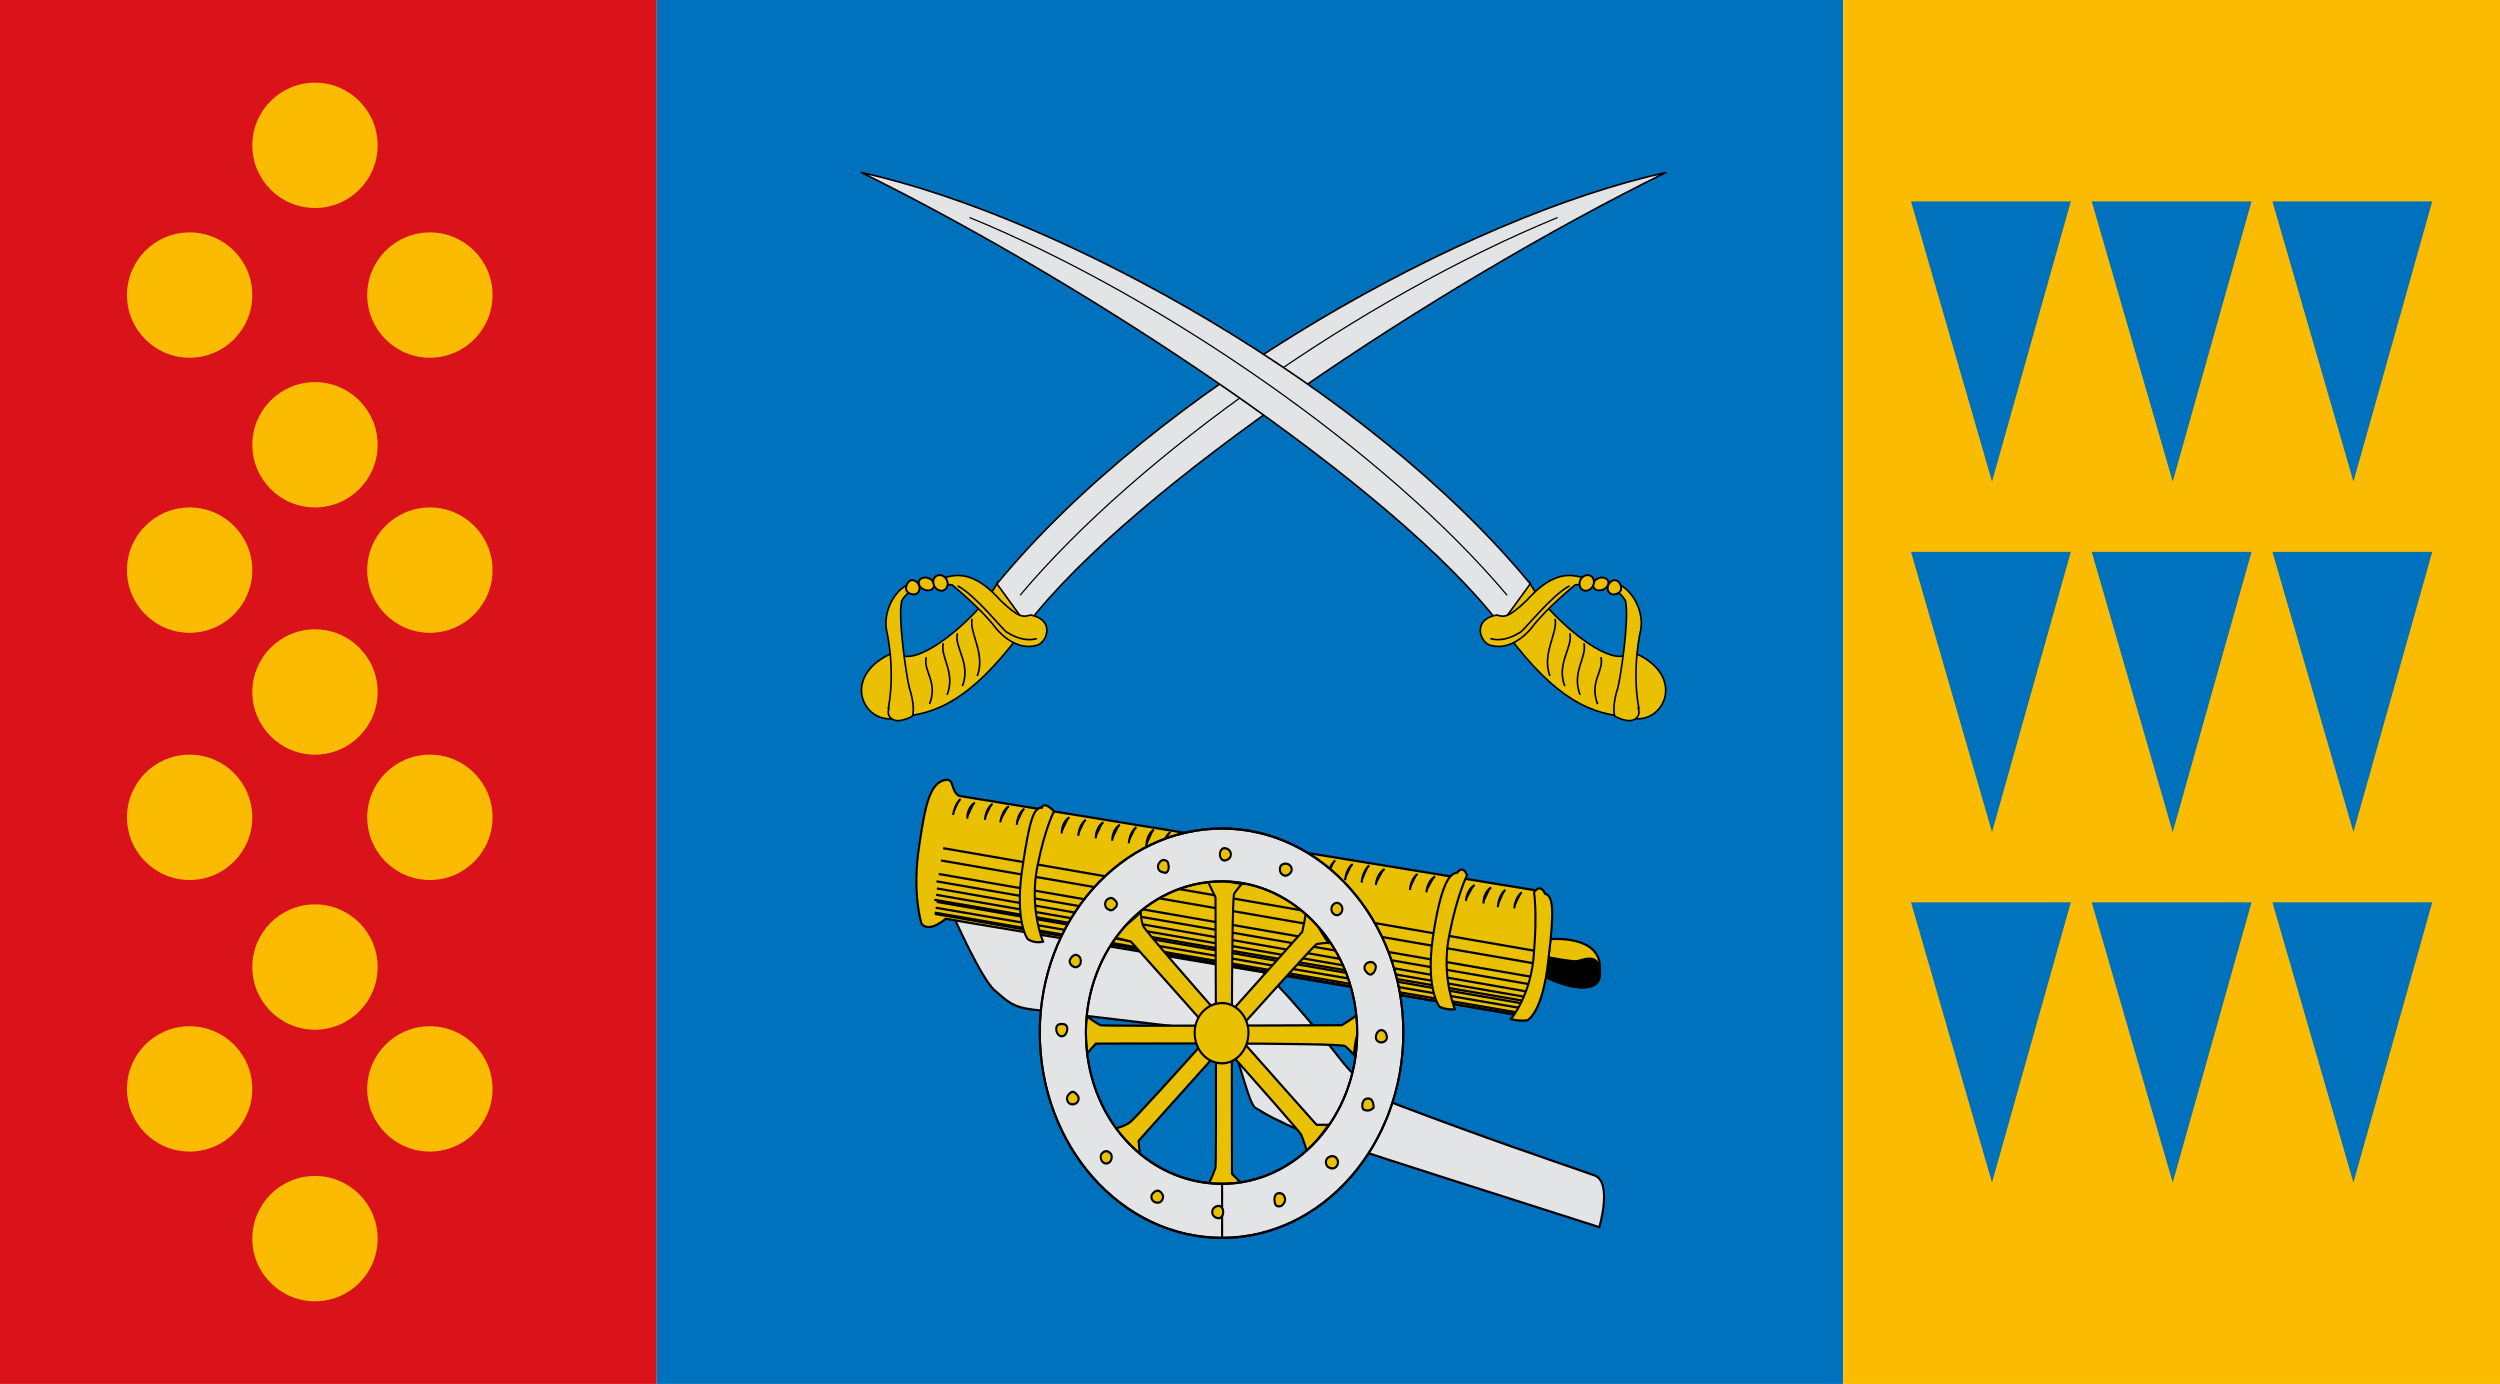 <?xml version="1.0" encoding="UTF-8" standalone="no"?>
<!-- Created with Inkscape (http://www.inkscape.org/) -->

<svg
   width="578.606mm"
   height="320.307mm"
   viewBox="0 0 578.606 320.307"
   version="1.1"
   id="svg5"
   xml:space="preserve"
   inkscape:version="1.2.2 (732a01da63, 2022-12-09)"
   sodipodi:docname="Bandera de Gondomar.svg"
   xmlns:inkscape="http://www.inkscape.org/namespaces/inkscape"
   xmlns:sodipodi="http://sodipodi.sourceforge.net/DTD/sodipodi-0.dtd"
   xmlns:xlink="http://www.w3.org/1999/xlink"
   xmlns="http://www.w3.org/2000/svg"
   xmlns:svg="http://www.w3.org/2000/svg"><sodipodi:namedview
     id="namedview7"
     pagecolor="#ffffff"
     bordercolor="#000000"
     borderopacity="0.25"
     inkscape:showpageshadow="2"
     inkscape:pageopacity="0.0"
     inkscape:pagecheckerboard="0"
     inkscape:deskcolor="#d1d1d1"
     inkscape:document-units="mm"
     showgrid="false"
     inkscape:zoom="0.26110523"
     inkscape:cx="775.54938"
     inkscape:cy="-279.58077"
     inkscape:window-width="1920"
     inkscape:window-height="1009"
     inkscape:window-x="-8"
     inkscape:window-y="-8"
     inkscape:window-maximized="1"
     inkscape:current-layer="layer2" /><defs
     id="defs2"><inkscape:perspective
       sodipodi:type="inkscape:persp3d"
       inkscape:vp_x="0 : 487.5 : 1"
       inkscape:vp_y="0 : 1000 : 0"
       inkscape:vp_z="549.99969 : 487.5 : 1"
       inkscape:persp3d-origin="274.99985 : 325 : 1"
       id="perspective13147" /><linearGradient
       id="linearGradient4476"><stop
         style="stop-color:#403800;stop-opacity:1;"
         offset="0"
         id="stop4478" /><stop
         id="stop3321"
         offset="0.5"
         style="stop-color:#c8af00;stop-opacity:1;" /><stop
         style="stop-color:#403900;stop-opacity:1;"
         offset="1"
         id="stop4480" /></linearGradient><clipPath
       id="id39"><path
         d="M 14684500,13624900 C 14684500,13624900 14440720,14050650 14009580,14218200 C 13578450,14385830 13448790,14437740 12880410,14310160 C 12312110,14182620 12296220,14073300 12079230,14058780 C 11862280,14044290 11832040,14013830 11832040,14013830 L 11838070,13976660 C 12328090,13650420 12854820,13458600 13444350,13353540 C 13834380,13284010 14126160,13534440 14489650,13581370 C 14600110,13595630 14684500,13624900 14684500,13624900 z"
         id="path19701" /></clipPath><clipPath
       id="id38"><path
         d="M 14684500,13624900 C 14684500,13624900 14440720,14050650 14009580,14218200 C 13578450,14385830 13448790,14437740 12880410,14310160 C 12312110,14182620 12296220,14073300 12079230,14058780 C 11862280,14044290 11832040,14013830 11832040,14013830 L 11838070,13976660 C 12328090,13650420 12854820,13458600 13444350,13353540 C 13834380,13284010 14126160,13534440 14489650,13581370 C 14600110,13595630 14684500,13624900 14684500,13624900 z"
         id="path19698" /></clipPath><clipPath
       id="id37"><path
         d="M 14450300,12388500 C 14777910,12129250 15496290,12313860 15884390,12180350 C 16009310,12137370 16190630,12078500 16190630,12078500 C 16190630,12078500 16156820,12468470 15828080,12812580 C 15499350,13156730 15153600,13414340 14723540,13482840 C 14293530,13551290 14137590,13458470 13893930,13458990 C 13650320,13459510 13127480,13474290 13127480,13474290 C 13144150,13345330 13482450,13186080 13567310,13087330 C 13811740,12802780 14155940,12621440 14450300,12388500 z"
         id="path19695" /></clipPath><clipPath
       id="id36"><path
         d="M 14450300,12388500 C 14777910,12129250 15496290,12313860 15884390,12180350 C 16009310,12137370 16190630,12078500 16190630,12078500 C 16190630,12078500 16156820,12468470 15828080,12812580 C 15499350,13156730 15153600,13414340 14723540,13482840 C 14293530,13551290 14137590,13458470 13893930,13458990 C 13650320,13459510 13127480,13474290 13127480,13474290 C 13144150,13345330 13482450,13186080 13567310,13087330 C 13811740,12802780 14155940,12621440 14450300,12388500 z"
         id="path19692" /></clipPath><clipPath
       id="id35"><path
         d="M 13692900,11728500 C 13692900,11728500 13262030,11754150 12961940,12027490 C 12661940,12300740 12570400,12382340 12449910,12878270 C 12329290,13374200 12409330,13429240 12336400,13605210 C 12263340,13781180 12303490,14017820 12303490,14017820 L 12492950,13824450 L 12673490,13615910 C 12673490,13615910 13309290,12963220 13424310,12807880 C 13630960,12528660 13546910,12202080 13651370,11898400 C 13683120,11806100 13692900,11728500 13692900,11728500 z"
         id="path19689" /></clipPath><clipPath
       id="id34"><path
         d="M 13692900,11728500 C 13692900,11728500 13262030,11754150 12961940,12027490 C 12661940,12300740 12570400,12382340 12449910,12878270 C 12329290,13374200 12409330,13429240 12336400,13605210 C 12263340,13781180 12303490,14017820 12303490,14017820 L 12492950,13824450 L 12673490,13615910 C 12673490,13615910 13309290,12963220 13424310,12807880 C 13630960,12528660 13546910,12202080 13651370,11898400 C 13683120,11806100 13692900,11728500 13692900,11728500 z"
         id="path19686" /></clipPath><clipPath
       id="id33"><path
         d="M 11216900,2958840 C 11216900,2958840 11343980,2922570 11470720,2751590 C 11597370,2580690 11761590,2407690 11989340,2333050 C 12217190,2258330 12359520,2228420 12624060,2249950 C 12888740,2271600 13084060,2246040 13084060,2246040 C 13084060,2246040 13025130,2293050 12895460,2489590 C 12765750,2686230 12500860,2897690 12228470,2989350 C 11955960,3081180 11770760,3066050 11585440,3050970 C 11400280,3035930 11216900,2958840 11216900,2958840 z"
         id="path19683" /></clipPath><clipPath
       id="id32"><path
         d="M 11216900,2958840 C 11216900,2958840 11343980,2922570 11470720,2751590 C 11597370,2580690 11761590,2407690 11989340,2333050 C 12217190,2258330 12359520,2228420 12624060,2249950 C 12888740,2271600 13084060,2246040 13084060,2246040 C 13084060,2246040 13025130,2293050 12895460,2489590 C 12765750,2686230 12500860,2897690 12228470,2989350 C 11955960,3081180 11770760,3066050 11585440,3050970 C 11400280,3035930 11216900,2958840 11216900,2958840 z"
         id="path19680" /></clipPath><clipPath
       id="id31"><path
         d="M 10942800,1832570 C 10942800,1832570 11069800,1869180 11268180,1791660 C 11466510,1713970 11697890,1654540 11930600,1711950 C 12163220,1769490 12299740,1819680 12512420,1978200 C 12725140,2136760 12904130,2218660 12904130,2218660 C 12904130,2218660 12829220,2227260 12614640,2325020 C 12400070,2422860 12062930,2461490 11783310,2394760 C 11503690,2328020 11354850,2216990 11205970,2106080 C 11057000,1995130 10942800,1832570 10942800,1832570 z"
         id="path19677" /></clipPath><clipPath
       id="id30"><path
         d="M 10942800,1832570 C 10942800,1832570 11069800,1869180 11268180,1791660 C 11466510,1713970 11697890,1654540 11930600,1711950 C 12163220,1769490 12299740,1819680 12512420,1978200 C 12725140,2136760 12904130,2218660 12904130,2218660 C 12904130,2218660 12829220,2227260 12614640,2325020 C 12400070,2422860 12062930,2461490 11783310,2394760 C 11503690,2328020 11354850,2216990 11205970,2106080 C 11057000,1995130 10942800,1832570 10942800,1832570 z"
         id="path19674" /></clipPath><clipPath
       id="id29"><path
         d="M 16131400,10733900 C 16493300,10524930 17177130,10811850 17580570,10736090 C 17710360,10711680 17898400,10679760 17898400,10679760 C 17898400,10679760 17808020,11060650 17432590,11353410 C 17057160,11646220 16677510,11850890 16242070,11856220 C 15806670,11861540 15665890,11747070 15424780,11712220 C 15183670,11677330 14841280,11936100 14841280,11936100 C 14876600,11810920 15057490,11382460 15155800,11297120 C 15439210,11051070 15806200,10921640 16131400,10733900 z"
         id="path19671" /></clipPath><clipPath
       id="id28"><path
         d="M 16131400,10733900 C 16493300,10524930 17177130,10811850 17580570,10736090 C 17710360,10711680 17898400,10679760 17898400,10679760 C 17898400,10679760 17808020,11060650 17432590,11353410 C 17057160,11646220 16677510,11850890 16242070,11856220 C 15806670,11861540 15665890,11747070 15424780,11712220 C 15183670,11677330 14841280,11936100 14841280,11936100 C 14876600,11810920 15057490,11382460 15155800,11297120 C 15439210,11051070 15806200,10921640 16131400,10733900 z"
         id="path19668" /></clipPath><clipPath
       id="id27"><path
         d="M 17887700,5978240 C 17887700,5978240 17888990,6904050 17620740,7339640 C 17352490,7775200 16983390,8024940 16713930,8236960 C 16444560,8448980 16244120,8612140 16244120,8612140 C 16244120,8612140 16218270,8082830 16362410,7610700 C 16506600,7138580 16710270,6943840 16986750,6740500 C 17263230,6537200 17467730,6334510 17588950,6243110 C 17710130,6151750 17887700,5978240 17887700,5978240 z"
         id="path19665" /></clipPath><clipPath
       id="id26"><path
         d="M 17887700,5978240 C 17887700,5978240 17888990,6904050 17620740,7339640 C 17352490,7775200 16983390,8024940 16713930,8236960 C 16444560,8448980 16244120,8612140 16244120,8612140 C 16244120,8612140 16218270,8082830 16362410,7610700 C 16506600,7138580 16710270,6943840 16986750,6740500 C 17263230,6537200 17467730,6334510 17588950,6243110 C 17710130,6151750 17887700,5978240 17887700,5978240 z"
         id="path19662" /></clipPath><clipPath
       id="id25"><path
         d="M 16911800,4552070 C 17345390,5195780 17459330,5991940 16999470,6647940 C 16741120,7016330 16428070,7174810 16365090,7270590 C 16302070,7366330 16252780,7413080 16252780,7413080 C 16252780,7413080 16069270,6920800 16119500,6571450 C 16169690,6222050 16299440,5856280 16466840,5457210 C 16634290,5058180 16733030,4904090 16787780,4768690 C 16842570,4633240 16911800,4552070 16911800,4552070 z"
         id="path19659" /></clipPath><clipPath
       id="id24"><path
         d="M 16911800,4552070 C 17345390,5195780 17459330,5991940 16999470,6647940 C 16741120,7016330 16428070,7174810 16365090,7270590 C 16302070,7366330 16252780,7413080 16252780,7413080 C 16252780,7413080 16069270,6920800 16119500,6571450 C 16169690,6222050 16299440,5856280 16466840,5457210 C 16634290,5058180 16733030,4904090 16787780,4768690 C 16842570,4633240 16911800,4552070 16911800,4552070 z"
         id="path19656" /></clipPath><clipPath
       id="id23"><path
         d="M 13618500,13165000 C 13618500,13165000 13805810,12765500 13672690,12491780 C 13539580,12218050 13341760,12063480 13349470,11467820 C 13357180,10870650 13447350,10464360 13763330,9899680 C 13842900,10347570 14249000,10667060 14353770,11133760 C 14426910,11459480 14354710,11848070 14303060,12103190 C 14251450,12358270 14197480,12646940 14197480,12646940 L 14020120,12926900 L 13761260,13161740 L 13618500,13165000 z"
         id="path19653" /></clipPath><clipPath
       id="id22"><path
         d="M 13618500,13165000 C 13618500,13165000 13805810,12765500 13672690,12491780 C 13539580,12218050 13341760,12063480 13349470,11467820 C 13357180,10870650 13447350,10464360 13763330,9899680 C 13842900,10347570 14249000,10667060 14353770,11133760 C 14426910,11459480 14354710,11848070 14303060,12103190 C 14251450,12358270 14197480,12646940 14197480,12646940 L 14020120,12926900 L 13761260,13161740 L 13618500,13165000 z"
         id="path19650" /></clipPath><clipPath
       id="id21"><path
         d="M 14636800,8617900 C 14636800,8617900 14385650,9019550 14363250,9378490 C 14340890,9737470 14358680,10016090 14444370,10272150 C 14638910,10853640 14843450,11133980 14920430,11806220 L 15473780,10842030 C 15577120,10440810 15364140,9664670 15147630,9293150 C 14931200,8921620 14636800,8617900 14636800,8617900 z"
         id="path19647" /></clipPath><clipPath
       id="id20"><path
         d="M 14636800,8617900 C 14636800,8617900 14385650,9019550 14363250,9378490 C 14340890,9737470 14358680,10016090 14444370,10272150 C 14638910,10853640 14843450,11133980 14920430,11806220 L 15473780,10842030 C 15577120,10440810 15364140,9664670 15147630,9293150 C 14931200,8921620 14636800,8617900 14636800,8617900 z"
         id="path19644" /></clipPath><clipPath
       id="id19"><path
         d="M 16890700,8377910 C 17051130,8942290 17125050,9845500 16795330,10364410 C 16616980,10645140 16241680,11040220 16241680,11040220 L 15958610,11235260 L 15003810,11419950 C 15003810,11419950 15606050,10073760 15963870,9583720 C 16246550,9196630 16555640,8723440 16890700,8377910 z"
         id="path19641" /></clipPath><clipPath
       id="id18"><path
         d="M 16890700,8377910 C 17051130,8942290 17125050,9845500 16795330,10364410 C 16616980,10645140 16241680,11040220 16241680,11040220 L 15958610,11235260 L 15003810,11419950 C 15003810,11419950 15606050,10073760 15963870,9583720 C 16246550,9196630 16555640,8723440 16890700,8377910 z"
         id="path19638" /></clipPath><clipPath
       id="id17"><path
         d="M 14817100,7359190 C 14817100,7359190 14642160,7744560 14622560,8108780 C 14602910,8472960 14617520,8681280 14798320,8973570 C 14979160,9265900 15078200,9394690 15304230,9636270 C 15530230,9877810 15634050,10047200 15634050,10047200 C 15634050,10047200 15922410,9912400 15899710,9442510 C 15877050,8972580 15772410,8747930 15509160,8323420 C 15245990,7899000 15032280,7786500 14933280,7657670 C 14834250,7528890 14817100,7359190 14817100,7359190 z"
         id="path19635" /></clipPath><clipPath
       id="id16"><path
         d="M 14817100,7359190 C 14817100,7359190 14642160,7744560 14622560,8108780 C 14602910,8472960 14617520,8681280 14798320,8973570 C 14979160,9265900 15078200,9394690 15304230,9636270 C 15530230,9877810 15634050,10047200 15634050,10047200 C 15634050,10047200 15922410,9912400 15899710,9442510 C 15877050,8972580 15772410,8747930 15509160,8323420 C 15245990,7899000 15032280,7786500 14933280,7657670 C 14834250,7528890 14817100,7359190 14817100,7359190 z"
         id="path19632" /></clipPath><clipPath
       id="id15"><path
         d="M 14778300,5948840 C 14778300,5948840 14744050,6582620 14863040,6978300 C 14982060,7373980 15020010,7603400 15258890,7816880 C 15497670,8030360 15592570,8094900 15840580,8240620 C 16088580,8386290 16176460,8311900 16311900,8459600 C 16447340,8607330 16408400,8576220 16408400,8576220 C 16408400,8576220 16456260,8159920 16268950,7694580 C 16081650,7229290 16018230,6996390 15541050,6629930 C 15063870,6263480 14778300,5948840 14778300,5948840 z"
         id="path19629" /></clipPath><clipPath
       id="id14"><path
         d="M 14778300,5948840 C 14778300,5948840 14744050,6582620 14863040,6978300 C 14982060,7373980 15020010,7603400 15258890,7816880 C 15497670,8030360 15592570,8094900 15840580,8240620 C 16088580,8386290 16176460,8311900 16311900,8459600 C 16447340,8607330 16408400,8576220 16408400,8576220 C 16408400,8576220 16456260,8159920 16268950,7694580 C 16081650,7229290 16018230,6996390 15541050,6629930 C 15063870,6263480 14778300,5948840 14778300,5948840 z"
         id="path19626" /></clipPath><clipPath
       id="id13"><path
         d="M 15415100,2266750 C 15415100,2266750 15072500,3067250 15040750,3598120 C 15009000,4128940 15121780,4606430 15384170,5019470 C 15646520,5432590 15990630,5524080 16064380,5797370 C 16138090,6070620 16184830,6344820 16184830,6344820 C 16184830,6344820 16436200,5568890 16450110,4989950 C 16464070,4411040 16475700,4097140 16285080,3557340 C 16094500,3017540 15910080,2839770 15741730,2656110 C 15573330,2472360 15415100,2266750 15415100,2266750 z"
         id="path19623" /></clipPath><clipPath
       id="id12"><path
         d="M 15415100,2266750 C 15415100,2266750 15072500,3067250 15040750,3598120 C 15009000,4128940 15121780,4606430 15384170,5019470 C 15646520,5432590 15990630,5524080 16064380,5797370 C 16138090,6070620 16184830,6344820 16184830,6344820 C 16184830,6344820 16436200,5568890 16450110,4989950 C 16464070,4411040 16475700,4097140 16285080,3557340 C 16094500,3017540 15910080,2839770 15741730,2656110 C 15573330,2472360 15415100,2266750 15415100,2266750 z"
         id="path19620" /></clipPath><clipPath
       id="id11"><path
         d="M 12394500,3395680 C 12394500,3395680 12811850,3944420 13034430,4022580 C 13256980,4100790 13528460,4187810 13791840,4105950 C 14055180,4024090 14274840,3982840 14458190,3975320 C 14641440,3967880 14933340,4076680 14933340,4076680 C 14933340,4076680 14623180,3565160 14279880,3435210 C 13444760,3119120 13136060,3552010 12394500,3395680 z"
         id="path19617" /></clipPath><clipPath
       id="id10"><path
         d="M 12394500,3395680 C 12394500,3395680 12811850,3944420 13034430,4022580 C 13256980,4100790 13528460,4187810 13791840,4105950 C 14055180,4024090 14274840,3982840 14458190,3975320 C 14641440,3967880 14933340,4076680 14933340,4076680 C 14933340,4076680 14623180,3565160 14279880,3435210 C 13444760,3119120 13136060,3552010 12394500,3395680 z"
         id="path19614" /></clipPath><clipPath
       id="id9"><path
         d="M 13855800,1063560 C 13855800,1063560 14144730,1236390 14395840,1520260 C 14646900,1804080 15009320,2125850 14902180,2599900 C 14794960,3074000 14653620,3080320 14614760,3339730 C 14575910,3599150 14626830,3770220 14626830,3770220 C 14626830,3770220 14383000,3523520 14206080,3269900 C 14029190,3016290 13814960,2784680 13855160,2317540 C 13895350,1850360 13925940,1717060 13919990,1487000 C 13914050,1256930 13855800,1063560 13855800,1063560 z"
         id="path19611" /></clipPath><clipPath
       id="id8"><path
         d="M 13855800,1063560 C 13855800,1063560 14144730,1236390 14395840,1520260 C 14646900,1804080 15009320,2125850 14902180,2599900 C 14794960,3074000 14653620,3080320 14614760,3339730 C 14575910,3599150 14626830,3770220 14626830,3770220 C 14626830,3770220 14383000,3523520 14206080,3269900 C 14029190,3016290 13814960,2784680 13855160,2317540 C 13895350,1850360 13925940,1717060 13919990,1487000 C 13914050,1256930 13855800,1063560 13855800,1063560 z"
         id="path19608" /></clipPath><clipPath
       id="id7"><path
         d="M 12245000,694180 C 12245000,694180 12263490,790010 12381440,894380 C 12499470,998800 12616520,1131070 12656750,1303380 C 12696940,1475740 12709610,1582390 12676310,1775590 C 12642970,1968740 12649000,2114030 12649000,2114030 C 12649000,2114030 12618150,2067620 12481420,1959330 C 12344650,1851050 12205760,1642340 12155920,1435950 C 12106030,1229640 12129340,1094410 12152690,959180 C 12176040,823950 12245000,694180 12245000,694180 z"
         id="path19605" /></clipPath><clipPath
       id="id6"><path
         d="M 12245000,694180 C 12245000,694180 12263490,790010 12381440,894380 C 12499470,998800 12616520,1131070 12656750,1303380 C 12696940,1475740 12709610,1582390 12676310,1775590 C 12642970,1968740 12649000,2114030 12649000,2114030 C 12649000,2114030 12618150,2067620 12481420,1959330 C 12344650,1851050 12205760,1642340 12155920,1435950 C 12106030,1229640 12129340,1094410 12152690,959180 C 12176040,823950 12245000,694180 12245000,694180 z"
         id="path19602" /></clipPath><clipPath
       id="id5"><path
         d="M 13581500,896020 C 13581500,896020 13507750,1005420 13521230,1217530 C 13534760,1429720 13520850,1667650 13394930,1871110 C 13269010,2074540 13179400,2188840 12963110,2342420 C 12746770,2496000 12613910,2641020 12613910,2641020 C 12613910,2641020 12628560,2567290 12600770,2333610 C 12572990,2099930 12639030,1767900 12788160,1522660 C 12937260,1277430 13088640,1169960 13240060,1062440 C 13391520,954890 13581500,896020 13581500,896020 z"
         id="path19599" /></clipPath><clipPath
       id="id4"><path
         d="M 13581500,896020 C 13581500,896020 13507750,1005420 13521230,1217530 C 13534760,1429720 13520850,1667650 13394930,1871110 C 13269010,2074540 13179400,2188840 12963110,2342420 C 12746770,2496000 12613910,2641020 12613910,2641020 C 12613910,2641020 12628560,2567290 12600770,2333610 C 12572990,2099930 12639030,1767900 12788160,1522660 C 12937260,1277430 13088640,1169960 13240060,1062440 C 13391520,954890 13581500,896020 13581500,896020 z"
         id="path19596" /></clipPath><clipPath
       id="id3"><path
         d="M 17905000,7712850 C 18073520,8364410 17965740,9360050 17380990,9792250 C 17019130,10059750 16677260,10107020 16376780,10183810 C 16076350,10260640 15880690,10357280 15880690,10357280 C 15880690,10357280 15826240,10281910 15860480,10024640 C 15894730,9767370 16336720,9229590 16750100,8823770 C 17163530,8417910 17586690,8075310 17705930,7942530 C 17825130,7809750 17905000,7712850 17905000,7712850 z"
         id="path19593" /></clipPath><clipPath
       id="id2"><path
         d="M 17905000,7712850 C 18073520,8364410 17965740,9360050 17380990,9792250 C 17019130,10059750 16677260,10107020 16376780,10183810 C 16076350,10260640 15880690,10357280 15880690,10357280 C 15880690,10357280 15826240,10281910 15860480,10024640 C 15894730,9767370 16336720,9229590 16750100,8823770 C 17163530,8417910 17586690,8075310 17705930,7942530 C 17825130,7809750 17905000,7712850 17905000,7712850 z"
         id="path19590" /></clipPath><clipPath
       id="id1"><path
         d="M 14186300,5152250 C 14186300,5152250 14378820,5683670 14655820,5960100 C 14932770,6236530 15134550,6393980 15317940,6457620 C 15501320,6521220 15561370,6529000 15786290,6564360 C 16011200,6599730 16324300,6799880 16324300,6799880 C 16324300,6799880 16231080,6355950 16039160,6146210 C 15847240,5936430 15696860,5756210 15255950,5542640 C 14815080,5329070 14716770,5332170 14507150,5292460 C 14297530,5252800 14186300,5152250 14186300,5152250 z"
         id="path19587" /></clipPath><clipPath
       id="id0"><path
         d="M 14186300,5152250 C 14186300,5152250 14378820,5683670 14655820,5960100 C 14932770,6236530 15134550,6393980 15317940,6457620 C 15501320,6521220 15561370,6529000 15786290,6564360 C 16011200,6599730 16324300,6799880 16324300,6799880 C 16324300,6799880 16231080,6355950 16039160,6146210 C 15847240,5936430 15696860,5756210 15255950,5542640 C 14815080,5329070 14716770,5332170 14507150,5292460 C 14297530,5252800 14186300,5152250 14186300,5152250 z"
         id="path19584" /></clipPath><linearGradient
       id="linearGradient8135"><stop
         style="stop-color:#5d070b;stop-opacity:1;"
         offset="0"
         id="stop8137" /><stop
         id="stop8139"
         offset="0.5"
         style="stop-color:#ed1c24;stop-opacity:1;" /><stop
         style="stop-color:#5d070a;stop-opacity:1;"
         offset="1"
         id="stop8141" /></linearGradient><linearGradient
       inkscape:collect="always"
       xlink:href="#linearGradient8135"
       id="linearGradient2401"
       gradientUnits="userSpaceOnUse"
       gradientTransform="matrix(1.177,0,0,1.177,657.882,-479.552)"
       x1="-418.389"
       y1="700.106"
       x2="-136.183"
       y2="700.106" /></defs><g
     inkscape:groupmode="layer"
     id="layer2"
     inkscape:label="bandera"
     transform="translate(151.998,23.307)"
     style="display:inline"><path
       id="rect355"
       style="opacity:1;fill:#da121a;fill-opacity:1;stroke-width:0.026;stroke-dasharray:0.397, 0.397;stroke-dashoffset:0.728"
       d="M 0,-23.307 H -151.998 V 297 H 0 Z" /><path
       id="path438"
       style="opacity:1;fill:#0071bc;fill-opacity:1;stroke-width:0.026;stroke-dasharray:0.386, 0.386;stroke-dashoffset:0.708"
       d="M 0,-23.307 V 297 H 274.61 V -23.307 Z" /><path
       id="path435"
       style="opacity:1;fill:#fbbb00;fill-opacity:1;stroke-width:0.028;stroke-dasharray:0.418, 0.418;stroke-dashoffset:0.767"
       d="M 274.61,-23.307 V 297 H 426.608 V -23.307 Z" /></g><g
     inkscape:groupmode="layer"
     id="layer7"
     inkscape:label="triangulos"><path
       style="display:inline;opacity:1;fill:#0071bc;fill-opacity:1;stroke:none;stroke-width:0.5;stroke-dasharray:0.397, 0.397;stroke-dashoffset:0.728"
       d="m 290.293,23.306 h 36.986 l -18.24,64.853 z"
       id="path2317"
       transform="translate(151.998,23.307)" /><path
       style="display:inline;fill:#0071bc;fill-opacity:1;stroke:none;stroke-width:0.5;stroke-dasharray:0.397, 0.397;stroke-dashoffset:0.728"
       d="m 332.116,23.306 h 36.986 l -18.24,64.853 z"
       id="path2317-1"
       transform="translate(151.998,23.307)" /><path
       style="display:inline;fill:#0071bc;fill-opacity:1;stroke:none;stroke-width:0.5;stroke-dasharray:0.397, 0.397;stroke-dashoffset:0.728"
       d="m 373.939,23.306 h 36.986 l -18.24,64.853 z"
       id="path2317-2"
       transform="translate(151.998,23.307)" /><path
       style="display:inline;fill:#0071bc;fill-opacity:1;stroke:none;stroke-width:0.5;stroke-dasharray:0.397, 0.397;stroke-dashoffset:0.728"
       d="m 290.293,104.42 h 36.986 l -18.24,64.853 z"
       id="path2317-7"
       transform="translate(151.998,23.307)" /><path
       style="display:inline;fill:#0071bc;fill-opacity:1;stroke:none;stroke-width:0.5;stroke-dasharray:0.397, 0.397;stroke-dashoffset:0.728"
       d="m 332.116,104.42 h 36.986 l -18.24,64.853 z"
       id="path2317-1-5"
       transform="translate(151.998,23.307)" /><path
       style="display:inline;fill:#0071bc;fill-opacity:1;stroke:none;stroke-width:0.5;stroke-dasharray:0.397, 0.397;stroke-dashoffset:0.728"
       d="m 373.939,104.42 h 36.986 l -18.24,64.853 z"
       id="path2317-2-0"
       transform="translate(151.998,23.307)" /><path
       style="display:inline;fill:#0071bc;fill-opacity:1;stroke:none;stroke-width:0.5;stroke-dasharray:0.397, 0.397;stroke-dashoffset:0.728"
       d="m 290.293,185.535 h 36.986 l -18.24,64.853 z"
       id="path2317-3"
       transform="translate(151.998,23.307)" /><path
       style="display:inline;fill:#0071bc;fill-opacity:1;stroke:none;stroke-width:0.5;stroke-dasharray:0.397, 0.397;stroke-dashoffset:0.728"
       d="m 332.116,185.535 h 36.986 l -18.24,64.853 z"
       id="path2317-1-4"
       transform="translate(151.998,23.307)" /><path
       style="display:inline;fill:#0071bc;fill-opacity:1;stroke:none;stroke-width:0.5;stroke-dasharray:0.397, 0.397;stroke-dashoffset:0.728"
       d="m 373.939,185.535 h 36.986 l -18.24,64.853 z"
       id="path2317-2-9"
       transform="translate(151.998,23.307)" /></g><g
     inkscape:groupmode="layer"
     id="layer6"
     inkscape:label="elementos bandera"><g
       id="g4088"
       transform="matrix(0.483,0,0,0.483,23.685,446.856)"
       style="display:inline"><g
         inkscape:label="Escudo"
         id="layer1-5"
         transform="translate(-54.429,-0.204)"
         style="display:inline"><g
           id="g4194"><g
             id="g2690"
             transform="matrix(1.132,0,0,1.213,272.314,-1374.468)"><path
               d="m 168.283,733.454 c 0,0 11.158,23.31 16.737,28.167 6.044,4.856 7.904,6.799 16.272,7.77 8.834,0.971 74.388,8.256 79.967,8.741 6.044,1.457 10.693,28.167 14.413,30.109 3.719,1.942 4.649,2.914 11.623,5.828 6.509,3.399 24.641,8.741 133.898,41.279 0,0 5.579,-17.483 -1.86,-20.397 -23.711,-7.77 -42.773,-13.598 -82.757,-27.681 -11.158,-3.885 -19.992,-12.141 -25.571,-18.94 -5.579,-6.799 -27.431,-31.566 -32.545,-33.994 -4.649,-1.942 -14.413,-7.77 -31.15,-8.741 -17.202,-0.971 -99.029,-12.141 -99.029,-12.141 z"
               style="fill:#e3e4e5;fill-opacity:1;stroke:#000000;stroke-width:0.891;stroke-miterlimit:4;stroke-dasharray:none;stroke-opacity:1"
               id="21306080" /><path
               d="m 420.533,741.569 c 0,0 21.851,-1.943 20.922,12.141 -0.93,13.598 -22.781,2.914 -22.781,2.914 0,0 0.93,-6.799 1.86,-15.055 z"
               style="fill:#eac102;fill-opacity:1;stroke:#000000;stroke-width:0.891;stroke-miterlimit:4;stroke-dasharray:none;stroke-opacity:1"
               id="21301680" /><path
               d="m 164.512,678.644 c 3.719,-0.486 1.86,3.885 5.579,6.313 l 244.55,37.394 2.325,5.828 c 0,0 2.79,0.486 2.79,5.828 0,4.856 -2.79,27.681 -5.114,28.167 -4.649,1.943 -4.649,1.943 -3.719,1.943 1.395,0 -0.93,7.284 -3.254,7.284 -3.254,0 -243.156,-37.879 -243.156,-37.879 0,0 -6.974,5.828 -10.228,1.943 0,0 -4.184,-12.141 -0.93,-31.08 2.325,-14.569 4.184,-24.767 11.158,-25.739 z"
               style="fill:#eac102;fill-opacity:1;stroke:#000000;stroke-width:0.891;stroke-miterlimit:4;stroke-dasharray:none;stroke-opacity:1"
               id="21301592" /><path
               d="m 441.455,753.709 c 1.86,13.598 -22.781,2.914 -22.781,2.914 0,0 0.465,-3.399 1.395,-7.77 0,0 8.369,1.457 11.158,1.457 2.325,0 9.298,-3.885 10.228,3.399 z"
               style="fill:#000000;fill-opacity:1;stroke:#000000;stroke-width:0.891;stroke-miterlimit:4;stroke-dasharray:none;stroke-opacity:1"
               id="21301504" /><path
               d="m 170.869,686.206 c 0,0 -2.325,1.457 -3.254,6.313"
               style="fill:#000000;fill-opacity:1;stroke:#000000;stroke-width:0.891;stroke-miterlimit:4;stroke-dasharray:none;stroke-opacity:1"
               id="21301416" /><path
               d="m 176.913,687.663 c 0,0 -3.254,1.457 -3.254,6.313"
               style="fill:#000000;fill-opacity:1;stroke:#000000;stroke-width:0.891;stroke-miterlimit:4;stroke-dasharray:none;stroke-opacity:1"
               id="21301328" /><path
               d="m 184.352,688.149 c 0,0 -2.79,1.457 -3.254,6.313"
               style="fill:#000000;fill-opacity:1;stroke:#000000;stroke-width:0.891;stroke-miterlimit:4;stroke-dasharray:none;stroke-opacity:1"
               id="21301240" /><path
               d="m 191.326,689.12 c 0,0 -2.79,0.971 -3.719,6.313"
               style="fill:#000000;fill-opacity:1;stroke:#000000;stroke-width:0.891;stroke-miterlimit:4;stroke-dasharray:none;stroke-opacity:1"
               id="21301152" /><path
               d="m 197.834,690.091 c 0,0 -2.79,1.457 -3.254,6.313"
               style="fill:#000000;fill-opacity:1;stroke:#000000;stroke-width:0.891;stroke-miterlimit:4;stroke-dasharray:none;stroke-opacity:1"
               id="21301064" /><path
               d="m 216.896,693.491 c 0,0 -3.254,1.457 -3.254,6.313"
               style="fill:#000000;fill-opacity:1;stroke:#000000;stroke-width:0.891;stroke-miterlimit:4;stroke-dasharray:none;stroke-opacity:1"
               id="21300976" /><path
               d="m 223.87,694.462 c 0,0 -2.79,1.457 -3.254,6.313"
               style="fill:#000000;fill-opacity:1;stroke:#000000;stroke-width:0.891;stroke-miterlimit:4;stroke-dasharray:none;stroke-opacity:1"
               id="21300888" /><path
               d="m 231.309,695.433 c 0,0 -3.254,1.457 -3.254,6.313"
               style="fill:#000000;fill-opacity:1;stroke:#000000;stroke-width:0.891;stroke-miterlimit:4;stroke-dasharray:none;stroke-opacity:1"
               id="21300800" /><path
               d="m 238.283,696.405 c 0,0 -3.254,1.457 -3.254,6.313"
               style="fill:#000000;fill-opacity:1;stroke:#000000;stroke-width:0.891;stroke-miterlimit:4;stroke-dasharray:none;stroke-opacity:1"
               id="21300712" /><path
               d="m 245.257,697.376 c 0,0 -2.79,1.457 -3.254,6.313"
               style="fill:#000000;fill-opacity:1;stroke:#000000;stroke-width:0.891;stroke-miterlimit:4;stroke-dasharray:none;stroke-opacity:1"
               id="21300624" /><path
               d="m 252.696,698.347 c 0,0 -3.254,1.457 -3.254,6.799"
               style="fill:#000000;fill-opacity:1;stroke:#000000;stroke-width:0.891;stroke-miterlimit:4;stroke-dasharray:none;stroke-opacity:1"
               id="21300536" /><path
               d="m 259.669,699.318 c 0,0 -2.79,1.457 -3.254,6.313"
               style="fill:#000000;fill-opacity:1;stroke:#000000;stroke-width:0.891;stroke-miterlimit:4;stroke-dasharray:none;stroke-opacity:1"
               id="21300448" /><path
               d="m 266.178,701.261 c 0,0 -2.79,1.457 -3.255,6.313"
               style="fill:#000000;fill-opacity:1;stroke:#000000;stroke-width:0.891;stroke-miterlimit:4;stroke-dasharray:none;stroke-opacity:1"
               id="21300360" /><path
               d="m 273.152,702.232 c 0,0 -2.325,1.457 -3.254,6.313"
               style="fill:#000000;fill-opacity:1;stroke:#000000;stroke-width:0.891;stroke-miterlimit:4;stroke-dasharray:none;stroke-opacity:1"
               id="21300272" /><path
               d="m 280.591,703.204 c 0,0 -2.79,1.943 -3.254,6.799"
               style="fill:#000000;fill-opacity:1;stroke:#000000;stroke-width:0.891;stroke-miterlimit:4;stroke-dasharray:none;stroke-opacity:1"
               id="21300184" /><path
               d="m 287.565,704.175 c 0,0 -2.79,1.457 -3.254,6.313"
               style="fill:#000000;fill-opacity:1;stroke:#000000;stroke-width:0.891;stroke-miterlimit:4;stroke-dasharray:none;stroke-opacity:1"
               id="21300096" /><path
               d="m 294.539,705.146 c 0,0 -3.254,1.943 -3.254,6.799"
               style="fill:#000000;fill-opacity:1;stroke:#000000;stroke-width:0.891;stroke-miterlimit:4;stroke-dasharray:none;stroke-opacity:1"
               id="21300008" /><path
               d="m 301.513,706.117 c 0,0 -2.79,1.457 -3.254,6.313"
               style="fill:#000000;fill-opacity:1;stroke:#000000;stroke-width:0.891;stroke-miterlimit:4;stroke-dasharray:none;stroke-opacity:1"
               id="21299920" /><path
               d="m 308.487,707.089 c 0,0 -2.79,1.457 -3.254,6.799"
               style="fill:#000000;fill-opacity:1;stroke:#000000;stroke-width:0.891;stroke-miterlimit:4;stroke-dasharray:none;stroke-opacity:1"
               id="21299832" /><path
               d="m 315.925,708.546 c 0,0 -3.254,1.457 -3.254,6.313"
               style="fill:#000000;fill-opacity:1;stroke:#000000;stroke-width:0.891;stroke-miterlimit:4;stroke-dasharray:none;stroke-opacity:1"
               id="21299744" /><path
               d="m 322.434,710.002 c 0,0 -2.79,1.457 -3.254,6.313"
               style="fill:#000000;fill-opacity:1;stroke:#000000;stroke-width:0.891;stroke-miterlimit:4;stroke-dasharray:none;stroke-opacity:1"
               id="21299656" /><path
               d="m 329.408,710.488 c 0,0 -2.79,1.943 -3.254,6.799"
               style="fill:#000000;fill-opacity:1;stroke:#000000;stroke-width:0.891;stroke-miterlimit:4;stroke-dasharray:none;stroke-opacity:1"
               id="21299568" /><path
               d="m 364.278,715.83 c 0,0 -2.79,1.457 -3.254,6.313"
               style="fill:#000000;fill-opacity:1;stroke:#000000;stroke-width:0.891;stroke-miterlimit:4;stroke-dasharray:none;stroke-opacity:1"
               id="21299480" /><path
               d="m 371.716,716.801 c 0,0 -3.254,1.457 -3.719,6.313"
               style="fill:#000000;fill-opacity:1;stroke:#000000;stroke-width:0.891;stroke-miterlimit:4;stroke-dasharray:none;stroke-opacity:1"
               id="21299392" /><path
               d="m 336.847,711.945 c 0,0 -2.79,1.457 -3.254,6.313"
               style="fill:#000000;fill-opacity:1;stroke:#000000;stroke-width:0.891;stroke-miterlimit:4;stroke-dasharray:none;stroke-opacity:1"
               id="21299304" /><path
               d="m 343.821,712.431 c 0,0 -2.79,1.943 -3.255,6.799"
               style="fill:#000000;fill-opacity:1;stroke:#000000;stroke-width:0.891;stroke-miterlimit:4;stroke-dasharray:none;stroke-opacity:1"
               id="21299216" /><path
               d="m 350.33,713.887 c 0,0 -3.254,1.457 -3.719,6.313"
               style="fill:#000000;fill-opacity:1;stroke:#000000;stroke-width:0.891;stroke-miterlimit:4;stroke-dasharray:none;stroke-opacity:1"
               id="21442480" /><path
               d="m 388.454,720.201 c 0,0 -3.254,1.457 -3.719,6.313"
               style="fill:#000000;fill-opacity:1;stroke:#000000;stroke-width:0.891;stroke-miterlimit:4;stroke-dasharray:none;stroke-opacity:1"
               id="21442304" /><path
               d="m 395.427,721.172 c 0,0 -3.254,1.457 -3.254,6.313"
               style="fill:#000000;fill-opacity:1;stroke:#000000;stroke-width:0.891;stroke-miterlimit:4;stroke-dasharray:none;stroke-opacity:1"
               id="21442216" /><path
               d="m 401.471,722.143 c 0,0 -2.79,1.457 -3.254,6.799"
               style="fill:#000000;fill-opacity:1;stroke:#000000;stroke-width:0.891;stroke-miterlimit:4;stroke-dasharray:none;stroke-opacity:1"
               id="21442128" /><path
               d="m 408.445,723.114 c 0,0 -2.79,1.457 -3.254,6.313"
               style="fill:#000000;fill-opacity:1;stroke:#000000;stroke-width:0.891;stroke-miterlimit:4;stroke-dasharray:none;stroke-opacity:1"
               id="21442040" /><path
               d="m 163.43,705.632 251.989,40.793"
               style="fill:#000000;fill-opacity:1;stroke:#000000;stroke-width:0.891;stroke-miterlimit:4;stroke-dasharray:none;stroke-opacity:1"
               id="21441952" /><path
               d="m 162.5,710.488 251.989,40.793"
               style="fill:#000000;fill-opacity:1;stroke:#000000;stroke-width:0.891;stroke-miterlimit:4;stroke-dasharray:none;stroke-opacity:1"
               id="21441864" /><path
               d="m 161.57,715.83 251.989,40.793"
               style="fill:#000000;fill-opacity:1;stroke:#000000;stroke-width:0.891;stroke-miterlimit:4;stroke-dasharray:none;stroke-opacity:1"
               id="21441776" /><path
               sodipodi:nodetypes="cc"
               d="M 160.811,721.547 411.7,762.451"
               style="fill:#000000;fill-opacity:1;stroke:#000000;stroke-width:0.891;stroke-miterlimit:4;stroke-dasharray:none;stroke-opacity:1"
               id="21441688" /><path
               d="m 159.711,726.028 251.989,40.307"
               style="fill:#000000;fill-opacity:1;stroke:#000000;stroke-width:0.891;stroke-miterlimit:4;stroke-dasharray:none;stroke-opacity:1"
               id="21441600" /><path
               sodipodi:nodetypes="cc"
               d="m 160.293,729.163 250.477,40.087"
               style="fill:#000000;fill-opacity:1;stroke:#000000;stroke-width:0.891;stroke-miterlimit:4;stroke-dasharray:none;stroke-opacity:1"
               id="21441512" /><path
               sodipodi:nodetypes="cc"
               d="m 159.913,731.591 249.927,40.572"
               style="fill:#000000;fill-opacity:1;stroke:#000000;stroke-width:0.891;stroke-miterlimit:4;stroke-dasharray:none;stroke-opacity:1"
               id="21441424" /><path
               sodipodi:nodetypes="cc"
               d="m 159.881,731.105 251.989,40.307"
               style="fill:#000000;fill-opacity:1;stroke:#000000;stroke-width:0.891;stroke-miterlimit:4;stroke-dasharray:none;stroke-opacity:1"
               id="21441336" /><path
               sodipodi:nodetypes="cc"
               d="m 160.706,726.845 250.064,40.462"
               style="fill:#000000;fill-opacity:1;stroke:#000000;stroke-width:0.891;stroke-miterlimit:4;stroke-dasharray:none;stroke-opacity:1"
               id="21441248" /><path
               sodipodi:nodetypes="cc"
               d="m 160.463,724.042 249.377,40.351"
               style="fill:#000000;fill-opacity:1;stroke:#000000;stroke-width:0.891;stroke-miterlimit:4;stroke-dasharray:none;stroke-opacity:1"
               id="21441160" /><path
               d="M 160.64,718.744 412.63,759.537"
               style="fill:#000000;fill-opacity:1;stroke:#000000;stroke-width:0.891;stroke-miterlimit:4;stroke-dasharray:none;stroke-opacity:1"
               id="21441072" /><path
               d="m 203.414,712.431 c 3.254,-15.055 6.974,-21.368 6.974,-21.368 -4.649,-4.371 -5.114,-1.457 -5.114,-1.457 -3.254,0 -5.114,3.399 -8.369,24.282 -3.254,20.882 2.325,27.681 2.325,27.681 3.254,1.943 6.509,0.971 6.509,0.971 0,0 -6.044,-13.112 -2.325,-30.109 z"
               style="fill:#eac102;fill-opacity:1;stroke:#000000;stroke-width:0.891;stroke-miterlimit:4;stroke-dasharray:none;stroke-opacity:1"
               id="21440984" /><path
               d="m 377.76,739.626 c 3.254,-15.54 7.439,-23.31 7.439,-23.31 -1.86,-4.371 -4.184,-0.971 -4.184,-0.971 -3.254,0 -6.974,4.856 -10.228,25.253 -3.254,20.882 2.79,27.681 2.79,27.681 3.254,1.457 6.509,0.971 6.509,0.971 0,0 -6.044,-13.112 -2.325,-29.624 z"
               style="fill:#eac102;fill-opacity:1;stroke:#000000;stroke-width:0.891;stroke-miterlimit:4;stroke-dasharray:none;stroke-opacity:1"
               id="21440896" /><path
               d="m 413.56,746.425 c 1.395,-15.54 0,-23.31 0,-23.31 2.79,-3.885 4.649,0.486 4.649,0.486 3.254,0.971 4.184,5.342 1.395,26.224 -2.325,20.882 -8.834,23.796 -8.834,23.796 -3.719,0.486 -6.974,-0.486 -6.974,-0.486 0,0 8.834,-9.713 9.763,-26.71 z"
               style="fill:#eac102;fill-opacity:1;stroke:#000000;stroke-width:0.891;stroke-miterlimit:4;stroke-dasharray:none;stroke-opacity:1"
               id="21440808" /><path
               d="m 289.89,719.715 c 0,0 -1.86,1.943 -3.254,3.885 -1.395,2.428 -0.93,110.724 -0.93,110.724 l 3.719,3.399 c 0,0 -10.693,1.457 -13.483,0.486 0,0 1.86,-3.885 2.79,-6.313 0.465,-1.943 0,-106.839 0,-106.839 0,0 -2.79,-5.342 -3.254,-6.313 0,0 4.649,-0.971 6.974,-0.486 2.325,0.971 7.439,1.457 7.439,1.457 z"
               style="fill:#eac102;fill-opacity:1;stroke:#000000;stroke-width:0.891;stroke-miterlimit:4;stroke-dasharray:none;stroke-opacity:1"
               id="21438256" /><path
               d="m 326.619,743.025 c 0,0 -2.325,0 -5.114,0.486 -1.86,0.971 -75.318,77.701 -75.318,77.701 l 0.465,5.342 c 0,0 -8.369,-7.284 -10.228,-10.198 0,0 4.184,-0.971 6.044,-2.428 2.325,-0.971 72.993,-75.273 72.993,-75.273 0,0 1.395,-5.828 1.395,-7.284 0,0 4.649,2.914 5.579,5.342 0.93,2.428 4.184,6.313 4.184,6.313 z"
               style="fill:#eac102;fill-opacity:1;stroke:#000000;stroke-width:0.891;stroke-miterlimit:4;stroke-dasharray:none;stroke-opacity:1"
               id="21438168" /><path
               d="m 247.117,730.885 c 0,0 0,2.914 0.93,5.342 0.465,2.428 73.458,78.672 73.458,78.672 h 5.114 c 0,0 -6.509,8.741 -9.299,10.198 0,0 -1.395,-4.371 -2.325,-6.313 -0.93,-1.943 -72.063,-76.244 -72.063,-76.244 0,0 -5.579,-1.457 -6.974,-1.457 0,0 2.79,-4.856 5.114,-5.342 2.325,-1.457 6.044,-4.856 6.044,-4.856 z"
               style="fill:#eac102;fill-opacity:1;stroke:#000000;stroke-width:0.891;stroke-miterlimit:4;stroke-dasharray:none;stroke-opacity:1"
               id="21438080" /><path
               d="m 337.312,787.218 c 0,0 -1.86,-1.943 -3.719,-3.399 -2.325,-1.457 -105.538,-0.971 -105.538,-0.971 l -3.719,3.885 c 0,0 -1.395,-11.17 0,-14.569 0,0 3.719,2.428 5.579,3.399 1.86,0.486 102.283,0 102.283,0 0,0 5.114,-2.914 6.044,-3.885 0,0 1.395,5.342 0.465,7.77 -0.93,2.428 -1.395,7.77 -1.395,7.77 z"
               style="fill:#eac102;fill-opacity:1;stroke:#000000;stroke-width:0.891;stroke-miterlimit:4;stroke-dasharray:none;stroke-opacity:1"
               id="21437992" /><path
               d="m 281.521,838.209 c -32.08,0 -57.651,-26.224 -57.651,-59.733 0,-33.023 25.571,-59.733 57.651,-59.733 31.15,0 57.186,26.71 57.186,59.733 0,33.509 -26.036,59.733 -57.186,59.733 v 21.368 c 42.308,0 76.713,-36.422 76.713,-81.101 0,-44.193 -34.404,-80.615 -76.713,-80.615 -42.773,0 -77.178,36.422 -77.178,80.615 0,44.678 34.404,81.101 77.178,81.101 z"
               style="fill:#e3e4e5;fill-opacity:1;stroke:#000000;stroke-width:0.891;stroke-miterlimit:4;stroke-dasharray:none;stroke-opacity:1"
               id="21437904" /><path
               d="m 281.521,790.617 c 6.044,0 11.158,-5.342 11.158,-12.141 0,-6.313 -5.114,-11.655 -11.158,-11.655 -6.509,0 -11.623,5.342 -11.623,11.655 0,6.799 5.114,12.141 11.623,12.141 z"
               style="fill:#eac102;fill-opacity:1;stroke:#000000;stroke-width:0.891;stroke-miterlimit:4;stroke-dasharray:none;stroke-opacity:1"
               id="21437816" /><path
               d="m 281.521,859.577 c 42.308,0 76.713,-36.422 76.713,-81.101 0,-44.193 -34.404,-80.615 -76.713,-80.615 -42.773,0 -77.178,36.422 -77.178,80.615 0,44.678 34.404,81.101 77.178,81.101"
               style="fill:none;stroke:#000000;stroke-width:0.891;stroke-miterlimit:4;stroke-dasharray:none;stroke-opacity:1"
               id="21437728" /><path
               d="m 281.521,838.209 c 31.15,0 57.186,-26.224 57.186,-59.733 0,-33.023 -26.036,-59.733 -57.186,-59.733 -32.08,0 -57.651,26.71 -57.651,59.733 0,33.509 25.571,59.733 57.651,59.733"
               style="fill:none;stroke:#000000;stroke-width:0.891;stroke-miterlimit:4;stroke-dasharray:none;stroke-opacity:1"
               id="21437640" /><path
               d="m 282.451,710.488 c 1.395,0 2.79,-0.971 2.79,-2.428 0,-1.457 -1.395,-2.428 -2.79,-2.428 -0.93,0 -1.86,0.971 -1.86,2.428 0,1.457 0.93,2.428 1.86,2.428 z"
               style="fill:#eac102;fill-opacity:1;stroke:#000000;stroke-width:0.891;stroke-miterlimit:4;stroke-dasharray:none;stroke-opacity:1"
               id="21437552" /><path
               d="m 257.81,715.344 c 0.93,-0.486 1.395,-1.943 0.93,-3.399 0,-1.457 -1.86,-1.943 -2.79,-1.457 -1.395,0.971 -1.86,1.943 -1.395,3.399 0.465,0.971 1.86,1.457 3.255,1.457 z"
               style="fill:#eac102;fill-opacity:1;stroke:#000000;stroke-width:0.891;stroke-miterlimit:4;stroke-dasharray:none;stroke-opacity:1"
               id="21437464" /><path
               d="m 235.958,729.428 c 1.395,-0.971 1.395,-2.428 0,-3.399 -0.93,-0.971 -1.86,-0.971 -3.254,0 -0.93,0.971 -0.93,2.428 0,3.399 1.395,0.971 2.325,0.971 3.254,0 z"
               style="fill:#eac102;fill-opacity:1;stroke:#000000;stroke-width:0.891;stroke-miterlimit:4;stroke-dasharray:none;stroke-opacity:1"
               id="21437376" /><path
               d="m 221.546,751.281 c 0.465,-1.457 0,-2.914 -1.395,-3.399 -0.93,-0.486 -2.325,0.486 -2.79,1.457 -0.93,0.971 0,2.428 0.93,2.914 1.395,0.971 2.79,0 3.254,-0.971 z"
               style="fill:#eac102;fill-opacity:1;stroke:#000000;stroke-width:0.891;stroke-miterlimit:4;stroke-dasharray:none;stroke-opacity:1"
               id="21437288" /><path
               d="m 215.967,777.02 c 0,-1.457 -0.93,-1.943 -2.325,-1.943 -1.395,0 -2.325,0.486 -2.325,1.943 0,1.457 0.93,2.914 2.325,2.914 1.395,0 2.325,-1.457 2.325,-2.914 z"
               style="fill:#eac102;fill-opacity:1;stroke:#000000;stroke-width:0.891;stroke-miterlimit:4;stroke-dasharray:none;stroke-opacity:1"
               id="21437200" /><path
               d="m 220.616,803.729 c -0.93,-1.457 -2.325,-2.428 -3.254,-1.457 -0.93,0.486 -1.86,1.943 -1.395,2.914 0.465,1.457 1.86,1.943 3.254,1.457 1.395,-0.486 1.86,-1.943 1.395,-2.914 z"
               style="fill:#eac102;fill-opacity:1;stroke:#000000;stroke-width:0.891;stroke-miterlimit:4;stroke-dasharray:none;stroke-opacity:1"
               id="21437112" /><path
               d="m 234.099,826.069 c -0.93,-0.971 -2.325,-0.971 -3.254,0 -0.93,0.486 -0.93,2.428 0,3.399 0.93,0.971 2.325,0.971 3.254,0 0.93,-0.971 0.93,-2.914 0,-3.399 z"
               style="fill:#eac102;fill-opacity:1;stroke:#000000;stroke-width:0.891;stroke-miterlimit:4;stroke-dasharray:none;stroke-opacity:1"
               id="21437024" /><path
               d="m 255.02,841.123 c -0.93,-0.486 -2.325,0 -3.254,1.457 -0.465,0.971 0,2.428 1.395,2.914 1.395,0.486 2.79,0 3.254,-1.457 0.465,-0.971 -0.465,-2.428 -1.395,-2.914 z"
               style="fill:#eac102;fill-opacity:1;stroke:#000000;stroke-width:0.891;stroke-miterlimit:4;stroke-dasharray:none;stroke-opacity:1"
               id="21436936" /><path
               d="m 280.126,846.951 c -1.395,0 -2.79,0.971 -2.79,2.428 0,1.457 1.395,2.428 2.79,2.428 0.93,0 1.86,-0.971 1.86,-2.428 0,-1.457 -0.93,-2.428 -1.86,-2.428 z"
               style="fill:#eac102;fill-opacity:1;stroke:#000000;stroke-width:0.891;stroke-miterlimit:4;stroke-dasharray:none;stroke-opacity:1"
               id="21436848" /><path
               d="m 304.767,842.094 c -0.93,0.486 -1.395,1.943 -0.93,3.399 0,1.457 1.395,1.942 2.79,1.457 1.395,-0.971 1.86,-2.428 1.395,-3.399 -0.465,-1.457 -1.86,-1.943 -3.254,-1.457 z"
               style="fill:#eac102;fill-opacity:1;stroke:#000000;stroke-width:0.891;stroke-miterlimit:4;stroke-dasharray:none;stroke-opacity:1"
               id="21436760" /><path
               d="m 326.154,828.011 c -0.93,0.971 -0.93,2.428 0,3.399 1.395,0.971 2.79,0.971 3.719,0 0.93,-0.971 0.93,-2.428 0,-3.399 -0.93,-0.971 -2.325,-0.971 -3.719,0 z"
               style="fill:#eac102;fill-opacity:1;stroke:#000000;stroke-width:0.891;stroke-miterlimit:4;stroke-dasharray:none;stroke-opacity:1"
               id="21436672" /><path
               d="m 341.031,806.158 c -0.465,1.457 0,2.914 0.93,2.914 1.395,0.486 2.79,0 3.719,-0.971 0,-1.457 -0.465,-2.914 -1.395,-3.399 -1.395,-0.486 -2.79,0 -3.254,1.457 z"
               style="fill:#eac102;fill-opacity:1;stroke:#000000;stroke-width:0.891;stroke-miterlimit:4;stroke-dasharray:none;stroke-opacity:1"
               id="21436584" /><path
               d="m 346.61,780.419 c 0,0.971 0.93,1.943 2.325,1.943 1.395,0 2.325,-0.971 2.325,-1.943 0,-1.457 -0.93,-2.914 -2.325,-2.914 -1.395,0 -2.325,1.457 -2.325,2.914 z"
               style="fill:#eac102;fill-opacity:1;stroke:#000000;stroke-width:0.891;stroke-miterlimit:4;stroke-dasharray:none;stroke-opacity:1"
               id="21436496" /><path
               d="m 341.961,753.709 c 0.93,1.457 2.325,2.428 3.254,1.457 0.93,-0.486 1.395,-1.943 1.395,-2.914 -0.465,-1.457 -1.86,-1.943 -3.254,-1.457 -1.395,0.486 -1.86,1.942 -1.395,2.914 z"
               style="fill:#eac102;fill-opacity:1;stroke:#000000;stroke-width:0.891;stroke-miterlimit:4;stroke-dasharray:none;stroke-opacity:1"
               id="21436408" /><path
               d="m 328.478,731.37 c 0.93,0.971 2.325,0.971 3.254,0 0.93,-0.971 0.93,-2.428 0,-3.399 -0.93,-0.971 -2.325,-0.971 -3.254,0 -0.93,0.971 -0.93,2.428 0,3.399 z"
               style="fill:#eac102;fill-opacity:1;stroke:#000000;stroke-width:0.891;stroke-miterlimit:4;stroke-dasharray:none;stroke-opacity:1"
               id="21436320" /><path
               d="m 307.557,716.316 c 0.93,0.486 2.325,0 3.254,-1.457 0.465,-0.971 0,-2.428 -1.395,-2.914 -1.395,-0.486 -2.79,0 -3.255,0.971 -0.465,1.457 0,2.914 1.395,3.399 z"
               style="fill:#eac102;fill-opacity:1;stroke:#000000;stroke-width:0.891;stroke-miterlimit:4;stroke-dasharray:none;stroke-opacity:1"
               id="21436232" /></g><path
             d="m 497.431,-625.493 c -22.452,31.102 -39.626,42.608 -60.121,43.84 -17.243,7.029 -31.541,-19.951 -2.297,-31.225 7.948,11.252 42.211,-19.071 48.612,-33.555 l 13.805,20.94"
             style="fill:#eac102;fill-opacity:1;stroke:#000000;stroke-width:0.799;stroke-linecap:round;stroke-linejoin:round;stroke-opacity:1"
             id="path22285" /><path
             d="m 497.431,-625.493 c 50.675,-66.231 196.599,-162.766 306.13,-216.797 -95.863,21.2 -243.15,103.054 -320.459,197.104 l 14.329,19.693"
             style="fill:#e3e4e5;fill-opacity:1;stroke:#000000;stroke-width:0.799;stroke-linecap:round;stroke-linejoin:round;stroke-opacity:1"
             id="path22287" /><path
             d="m 431.133,-585.885 c 3.469,-19.176 -0.991,-37.397 -0.991,-37.397 -1.377,-7.986 3.047,-17.464 9.4,-21.087 0.244,-0.108 21.816,-4.573 21.816,-4.573 9.999,-1.923 18.545,6.161 23.594,11.83 8.664,8.105 10.345,7.96 14.211,6.867 12.355,2.218 7.731,13.894 2.565,14.602 -10.75,2.837 -19.295,-8.526 -19.295,-8.526 -7.18,-9.475 -20.875,-20.566 -20.875,-20.566 -13.354,-1.06 -21.372,2.264 -24.087,7.732 -1.977,8.13 2.434,37.209 3.697,41.752 2.155,6.342 2.477,13.693 0.796,13.838 -6.692,3.119 -8.663,1.425 -9.935,0.303 -2.299,-2.499 0.205,-5.472 -0.896,-4.776 z"
             style="fill:#eac102;fill-opacity:1;stroke:#000000;stroke-width:0.799;stroke-opacity:1"
             id="path22289" /><path
             d="m 471.232,-628.409 c -1.56,6.565 6.549,16.658 2.441,27.381"
             style="fill:#eac102;fill-opacity:1;stroke:#000000;stroke-width:0.799;stroke-opacity:1"
             id="path22291" /><path
             d="m 464.155,-621.493 c -1.678,6.548 6.636,14.439 2.404,25.292"
             style="fill:#eac102;fill-opacity:1;stroke:#000000;stroke-width:0.799;stroke-opacity:1"
             id="path22293" /><path
             d="m 457.401,-616.75 c -1.681,6.547 6.055,13.888 1.823,24.741"
             style="fill:#eac102;fill-opacity:1;stroke:#000000;stroke-width:0.799;stroke-opacity:1"
             id="path22295" /><path
             d="m 449.256,-610.022 c -1.681,6.544 5.777,11.752 1.551,22.458"
             style="fill:#eac102;fill-opacity:1;stroke:#000000;stroke-width:0.799;stroke-opacity:1"
             id="path22297" /><path
             d="m 464.291,-644.243 c 8.795,4.702 21.917,21.499 23.562,22.241 6.662,4.172 11.576,3.865 14.358,3.024"
             style="fill:#eac102;fill-opacity:1;stroke:#000000;stroke-width:0.799;stroke-opacity:1"
             id="path22299" /><path
             d="m 442.617,-640.247 c 1.779,0.319 3.261,-0.903 3.327,-2.678 0.072,-1.922 -1.299,-3.656 -3.078,-3.975 -1.665,-0.299 -3.179,1.811 -3.246,3.586 -0.072,1.922 1.332,2.768 2.997,3.067 z"
             style="fill:#eac102;fill-opacity:1;stroke:#000000;stroke-width:1.013;stroke-opacity:1"
             id="path22301" /><path
             d="m 442.617,-640.247 c 1.779,0.319 3.261,-0.903 3.327,-2.678 0.072,-1.922 -1.299,-3.656 -3.078,-3.975 -1.665,-0.299 -3.179,1.811 -3.246,3.586 -0.072,1.922 1.332,2.768 2.997,3.067 z"
             style="fill:#eac102;fill-opacity:1;stroke:#000000;stroke-width:0.799;stroke-opacity:1"
             id="path22303" /><path
             d="m 449.265,-642.177 c 2.02,0.363 3.614,-0.692 3.675,-2.32 0.061,-1.625 -1.433,-3.233 -3.454,-3.596 -2.02,-0.363 -3.732,0.67 -3.793,2.295 -0.061,1.628 1.551,3.258 3.571,3.621 z"
             style="fill:#eac102;fill-opacity:1;stroke:#000000;stroke-width:1.013;stroke-opacity:1"
             id="path22305" /><path
             d="m 449.265,-642.177 c 2.02,0.363 3.614,-0.692 3.675,-2.32 0.061,-1.625 -1.433,-3.233 -3.454,-3.596 -2.02,-0.363 -3.732,0.67 -3.793,2.295 -0.061,1.628 1.551,3.258 3.571,3.621 z"
             style="fill:#eac102;fill-opacity:1;stroke:#000000;stroke-width:0.799;stroke-opacity:1"
             id="path22307" /><path
             d="m 455.956,-642.017 c 1.9,0.341 3.387,-1.031 3.465,-3.1 0.072,-1.926 -1.293,-3.806 -3.193,-4.147 -1.9,-0.341 -3.505,1.007 -3.577,2.932 -0.077,2.069 1.405,3.974 3.305,4.315 z"
             style="fill:#eac102;fill-opacity:1;stroke:#000000;stroke-width:1.013;stroke-opacity:1"
             id="path22309" /><path
             d="m 455.956,-642.017 c 1.9,0.341 3.387,-1.031 3.465,-3.1 0.072,-1.926 -1.293,-3.806 -3.193,-4.147 -1.9,-0.341 -3.505,1.007 -3.577,2.932 -0.077,2.069 1.405,3.974 3.305,4.315 z"
             style="fill:#eac102;fill-opacity:1;stroke:#000000;stroke-width:0.799;stroke-opacity:1"
             id="path22311" /><path
             d="m 751.541,-820.641 c -93.309,38.33 -200.339,113.171 -257.189,180.73"
             style="fill:none;stroke:#000000;stroke-width:0.599;stroke-linecap:round;stroke-linejoin:round;stroke-opacity:1"
             id="path22313" /><path
             d="m 724.33,-625.493 c 22.452,31.102 39.626,42.608 60.121,43.84 17.243,7.029 31.541,-19.951 2.297,-31.225 -7.948,11.252 -42.211,-19.071 -48.612,-33.555 l -13.805,20.94"
             style="fill:#eac102;fill-opacity:1;stroke:#000000;stroke-width:0.799;stroke-linecap:round;stroke-linejoin:round;stroke-opacity:1"
             id="path2531" /><path
             d="m 724.33,-625.493 c -50.675,-66.231 -196.599,-162.766 -306.13,-216.797 95.863,21.2 243.15,103.054 320.459,197.104 l -14.329,19.693"
             style="fill:#e3e4e5;fill-opacity:1;stroke:#000000;stroke-width:0.799;stroke-linecap:round;stroke-linejoin:round;stroke-opacity:1"
             id="path2533" /><path
             d="m 790.628,-585.885 c -3.469,-19.176 0.991,-37.397 0.991,-37.397 1.377,-7.986 -3.047,-17.464 -9.4,-21.087 -0.244,-0.108 -21.816,-4.573 -21.816,-4.573 -9.999,-1.923 -18.545,6.161 -23.594,11.83 -8.664,8.105 -10.345,7.96 -14.211,6.867 -12.355,2.218 -7.731,13.894 -2.565,14.602 10.75,2.837 19.295,-8.526 19.295,-8.526 7.18,-9.475 20.875,-20.566 20.875,-20.566 13.354,-1.06 21.372,2.264 24.087,7.732 1.977,8.13 -2.434,37.209 -3.697,41.752 -2.155,6.342 -2.477,13.693 -0.796,13.838 6.692,3.119 8.663,1.425 9.935,0.303 2.299,-2.499 -0.205,-5.472 0.896,-4.776 z"
             style="fill:#eac102;fill-opacity:1;stroke:#000000;stroke-width:0.799;stroke-opacity:1"
             id="path2535" /><path
             d="m 750.528,-628.409 c 1.56,6.565 -6.549,16.658 -2.441,27.381"
             style="fill:#eac102;fill-opacity:1;stroke:#000000;stroke-width:0.799;stroke-opacity:1"
             id="path2537" /><path
             d="m 757.606,-621.493 c 1.678,6.548 -6.636,14.439 -2.404,25.292"
             style="fill:#eac102;fill-opacity:1;stroke:#000000;stroke-width:0.799;stroke-opacity:1"
             id="path2539" /><path
             d="m 764.359,-616.75 c 1.681,6.547 -6.055,13.888 -1.823,24.741"
             style="fill:#eac102;fill-opacity:1;stroke:#000000;stroke-width:0.799;stroke-opacity:1"
             id="path2541" /><path
             d="m 772.504,-610.022 c 1.681,6.544 -5.777,11.752 -1.551,22.458"
             style="fill:#eac102;fill-opacity:1;stroke:#000000;stroke-width:0.799;stroke-opacity:1"
             id="path2543" /><path
             d="m 757.47,-644.243 c -8.795,4.702 -21.917,21.499 -23.562,22.241 -6.662,4.172 -11.576,3.865 -14.358,3.024"
             style="fill:#eac102;fill-opacity:1;stroke:#000000;stroke-width:0.799;stroke-opacity:1"
             id="path2545" /><path
             d="m 779.143,-640.247 c -1.779,0.319 -3.261,-0.903 -3.327,-2.678 -0.072,-1.922 1.299,-3.656 3.078,-3.975 1.664,-0.299 3.179,1.811 3.246,3.586 0.072,1.922 -1.332,2.768 -2.997,3.067 z"
             style="fill:#eac102;fill-opacity:1;stroke:#000000;stroke-width:1.013;stroke-opacity:1"
             id="path2547" /><path
             d="m 779.143,-640.247 c -1.779,0.319 -3.261,-0.903 -3.327,-2.678 -0.072,-1.922 1.299,-3.656 3.078,-3.975 1.664,-0.299 3.179,1.811 3.246,3.586 0.072,1.922 -1.332,2.768 -2.997,3.067 z"
             style="fill:#eac102;fill-opacity:1;stroke:#000000;stroke-width:0.799;stroke-opacity:1"
             id="path2549" /><path
             d="m 772.495,-642.177 c -2.02,0.363 -3.614,-0.692 -3.675,-2.32 -0.061,-1.625 1.433,-3.233 3.454,-3.596 2.02,-0.363 3.732,0.67 3.793,2.295 0.061,1.628 -1.551,3.258 -3.571,3.621 z"
             style="fill:#eac102;fill-opacity:1;stroke:#000000;stroke-width:1.013;stroke-opacity:1"
             id="path2551" /><path
             d="m 772.495,-642.177 c -2.02,0.363 -3.614,-0.692 -3.675,-2.32 -0.061,-1.625 1.433,-3.233 3.454,-3.596 2.02,-0.363 3.732,0.67 3.793,2.295 0.061,1.628 -1.551,3.258 -3.571,3.621 z"
             style="fill:#eac102;fill-opacity:1;stroke:#000000;stroke-width:0.799;stroke-opacity:1"
             id="path2553" /><path
             d="m 765.804,-642.017 c -1.9,0.341 -3.387,-1.031 -3.465,-3.1 -0.072,-1.926 1.293,-3.806 3.193,-4.147 1.9,-0.341 3.505,1.007 3.577,2.932 0.077,2.069 -1.405,3.974 -3.305,4.315 z"
             style="fill:#eac102;fill-opacity:1;stroke:#000000;stroke-width:1.013;stroke-opacity:1"
             id="path2555" /><path
             d="m 765.804,-642.017 c -1.9,0.341 -3.387,-1.031 -3.465,-3.1 -0.072,-1.926 1.293,-3.806 3.193,-4.147 1.9,-0.341 3.505,1.007 3.577,2.932 0.077,2.069 -1.405,3.974 -3.305,4.315 z"
             style="fill:#eac102;fill-opacity:1;stroke:#000000;stroke-width:0.799;stroke-opacity:1"
             id="path2557" /><path
             d="m 470.22,-820.641 c 93.309,38.33 200.339,113.171 257.189,180.73"
             style="fill:none;stroke:#000000;stroke-width:0.599;stroke-linecap:round;stroke-linejoin:round;stroke-opacity:1"
             id="path2559" /></g></g><g
         id="layer4"
         inkscape:label="Piezas"
         style="display:inline"
         transform="translate(2,-76.845)" /><g
         id="layer5"
         inkscape:label="Muebles"
         style="display:inline"
         transform="translate(2,-76.845)" /><g
         id="layer2-2"
         inkscape:label="Ornamento"
         transform="translate(2,-76.845)" /></g></g><g
     inkscape:groupmode="layer"
     id="layer3"
     inkscape:label="circulos"><circle
       style="display:inline;opacity:1;fill:#fbbb00;fill-opacity:1;stroke:none;stroke-width:0.398;stroke-dasharray:0.316, 0.316;stroke-dashoffset:0.579"
       id="path2529"
       cx="-79.097"
       cy="10.331"
       r="14.505"
       transform="translate(151.998,23.307)" /><circle
       style="display:inline;fill:#fbbb00;fill-opacity:1;stroke:none;stroke-width:0.398;stroke-dasharray:0.316, 0.316;stroke-dashoffset:0.579"
       id="path2529-2"
       cx="-108.107"
       cy="44.982"
       r="14.505"
       transform="translate(151.998,23.307)" /><circle
       style="display:inline;fill:#fbbb00;fill-opacity:1;stroke:none;stroke-width:0.398;stroke-dasharray:0.316, 0.316;stroke-dashoffset:0.579"
       id="path2529-8"
       cx="-52.504"
       cy="44.982"
       r="14.505"
       transform="translate(151.998,23.307)" /><circle
       style="display:inline;fill:#fbbb00;fill-opacity:1;stroke:none;stroke-width:0.398;stroke-dasharray:0.316, 0.316;stroke-dashoffset:0.579"
       id="path2529-9"
       cx="-79.097"
       cy="79.633"
       r="14.505"
       transform="translate(151.998,23.307)" /><circle
       style="display:inline;fill:#fbbb00;fill-opacity:1;stroke:none;stroke-width:0.398;stroke-dasharray:0.316, 0.316;stroke-dashoffset:0.579"
       id="path2529-4"
       cx="-108.107"
       cy="108.643"
       r="14.505"
       transform="translate(151.998,23.307)" /><circle
       style="display:inline;fill:#fbbb00;fill-opacity:1;stroke:none;stroke-width:0.398;stroke-dasharray:0.316, 0.316;stroke-dashoffset:0.579"
       id="path2529-3"
       cx="-52.504"
       cy="108.643"
       r="14.505"
       transform="translate(151.998,23.307)" /><circle
       style="display:inline;fill:#fbbb00;fill-opacity:1;stroke:none;stroke-width:0.398;stroke-dasharray:0.316, 0.316;stroke-dashoffset:0.579"
       id="path2529-5"
       cx="-79.097"
       cy="136.847"
       r="14.505"
       transform="translate(151.998,23.307)" /><circle
       style="display:inline;fill:#fbbb00;fill-opacity:1;stroke:none;stroke-width:0.398;stroke-dasharray:0.316, 0.316;stroke-dashoffset:0.579"
       id="path2529-54"
       cx="-108.107"
       cy="165.857"
       r="14.505"
       transform="translate(151.998,23.307)" /><circle
       style="display:inline;fill:#fbbb00;fill-opacity:1;stroke:none;stroke-width:0.398;stroke-dasharray:0.316, 0.316;stroke-dashoffset:0.579"
       id="path2529-1"
       cx="-52.504"
       cy="165.857"
       r="14.505"
       transform="translate(151.998,23.307)" /><circle
       style="display:inline;fill:#fbbb00;fill-opacity:1;stroke:none;stroke-width:0.398;stroke-dasharray:0.316, 0.316;stroke-dashoffset:0.579"
       id="path2529-5-1"
       cx="-79.097"
       cy="200.507"
       r="14.505"
       transform="translate(151.998,23.307)" /><circle
       style="display:inline;fill:#fbbb00;fill-opacity:1;stroke:none;stroke-width:0.398;stroke-dasharray:0.316, 0.316;stroke-dashoffset:0.579"
       id="path2529-54-3"
       cx="43.891"
       cy="252.018"
       r="14.505" /><circle
       style="display:inline;fill:#fbbb00;fill-opacity:1;stroke:none;stroke-width:0.398;stroke-dasharray:0.316, 0.316;stroke-dashoffset:0.579"
       id="path2529-1-6"
       cx="99.494"
       cy="252.018"
       r="14.505" /><circle
       style="display:inline;fill:#fbbb00;fill-opacity:1;stroke:none;stroke-width:0.398;stroke-dasharray:0.316, 0.316;stroke-dashoffset:0.579"
       id="path2529-5-1-8"
       cx="72.901"
       cy="286.669"
       r="14.505" /></g></svg>
